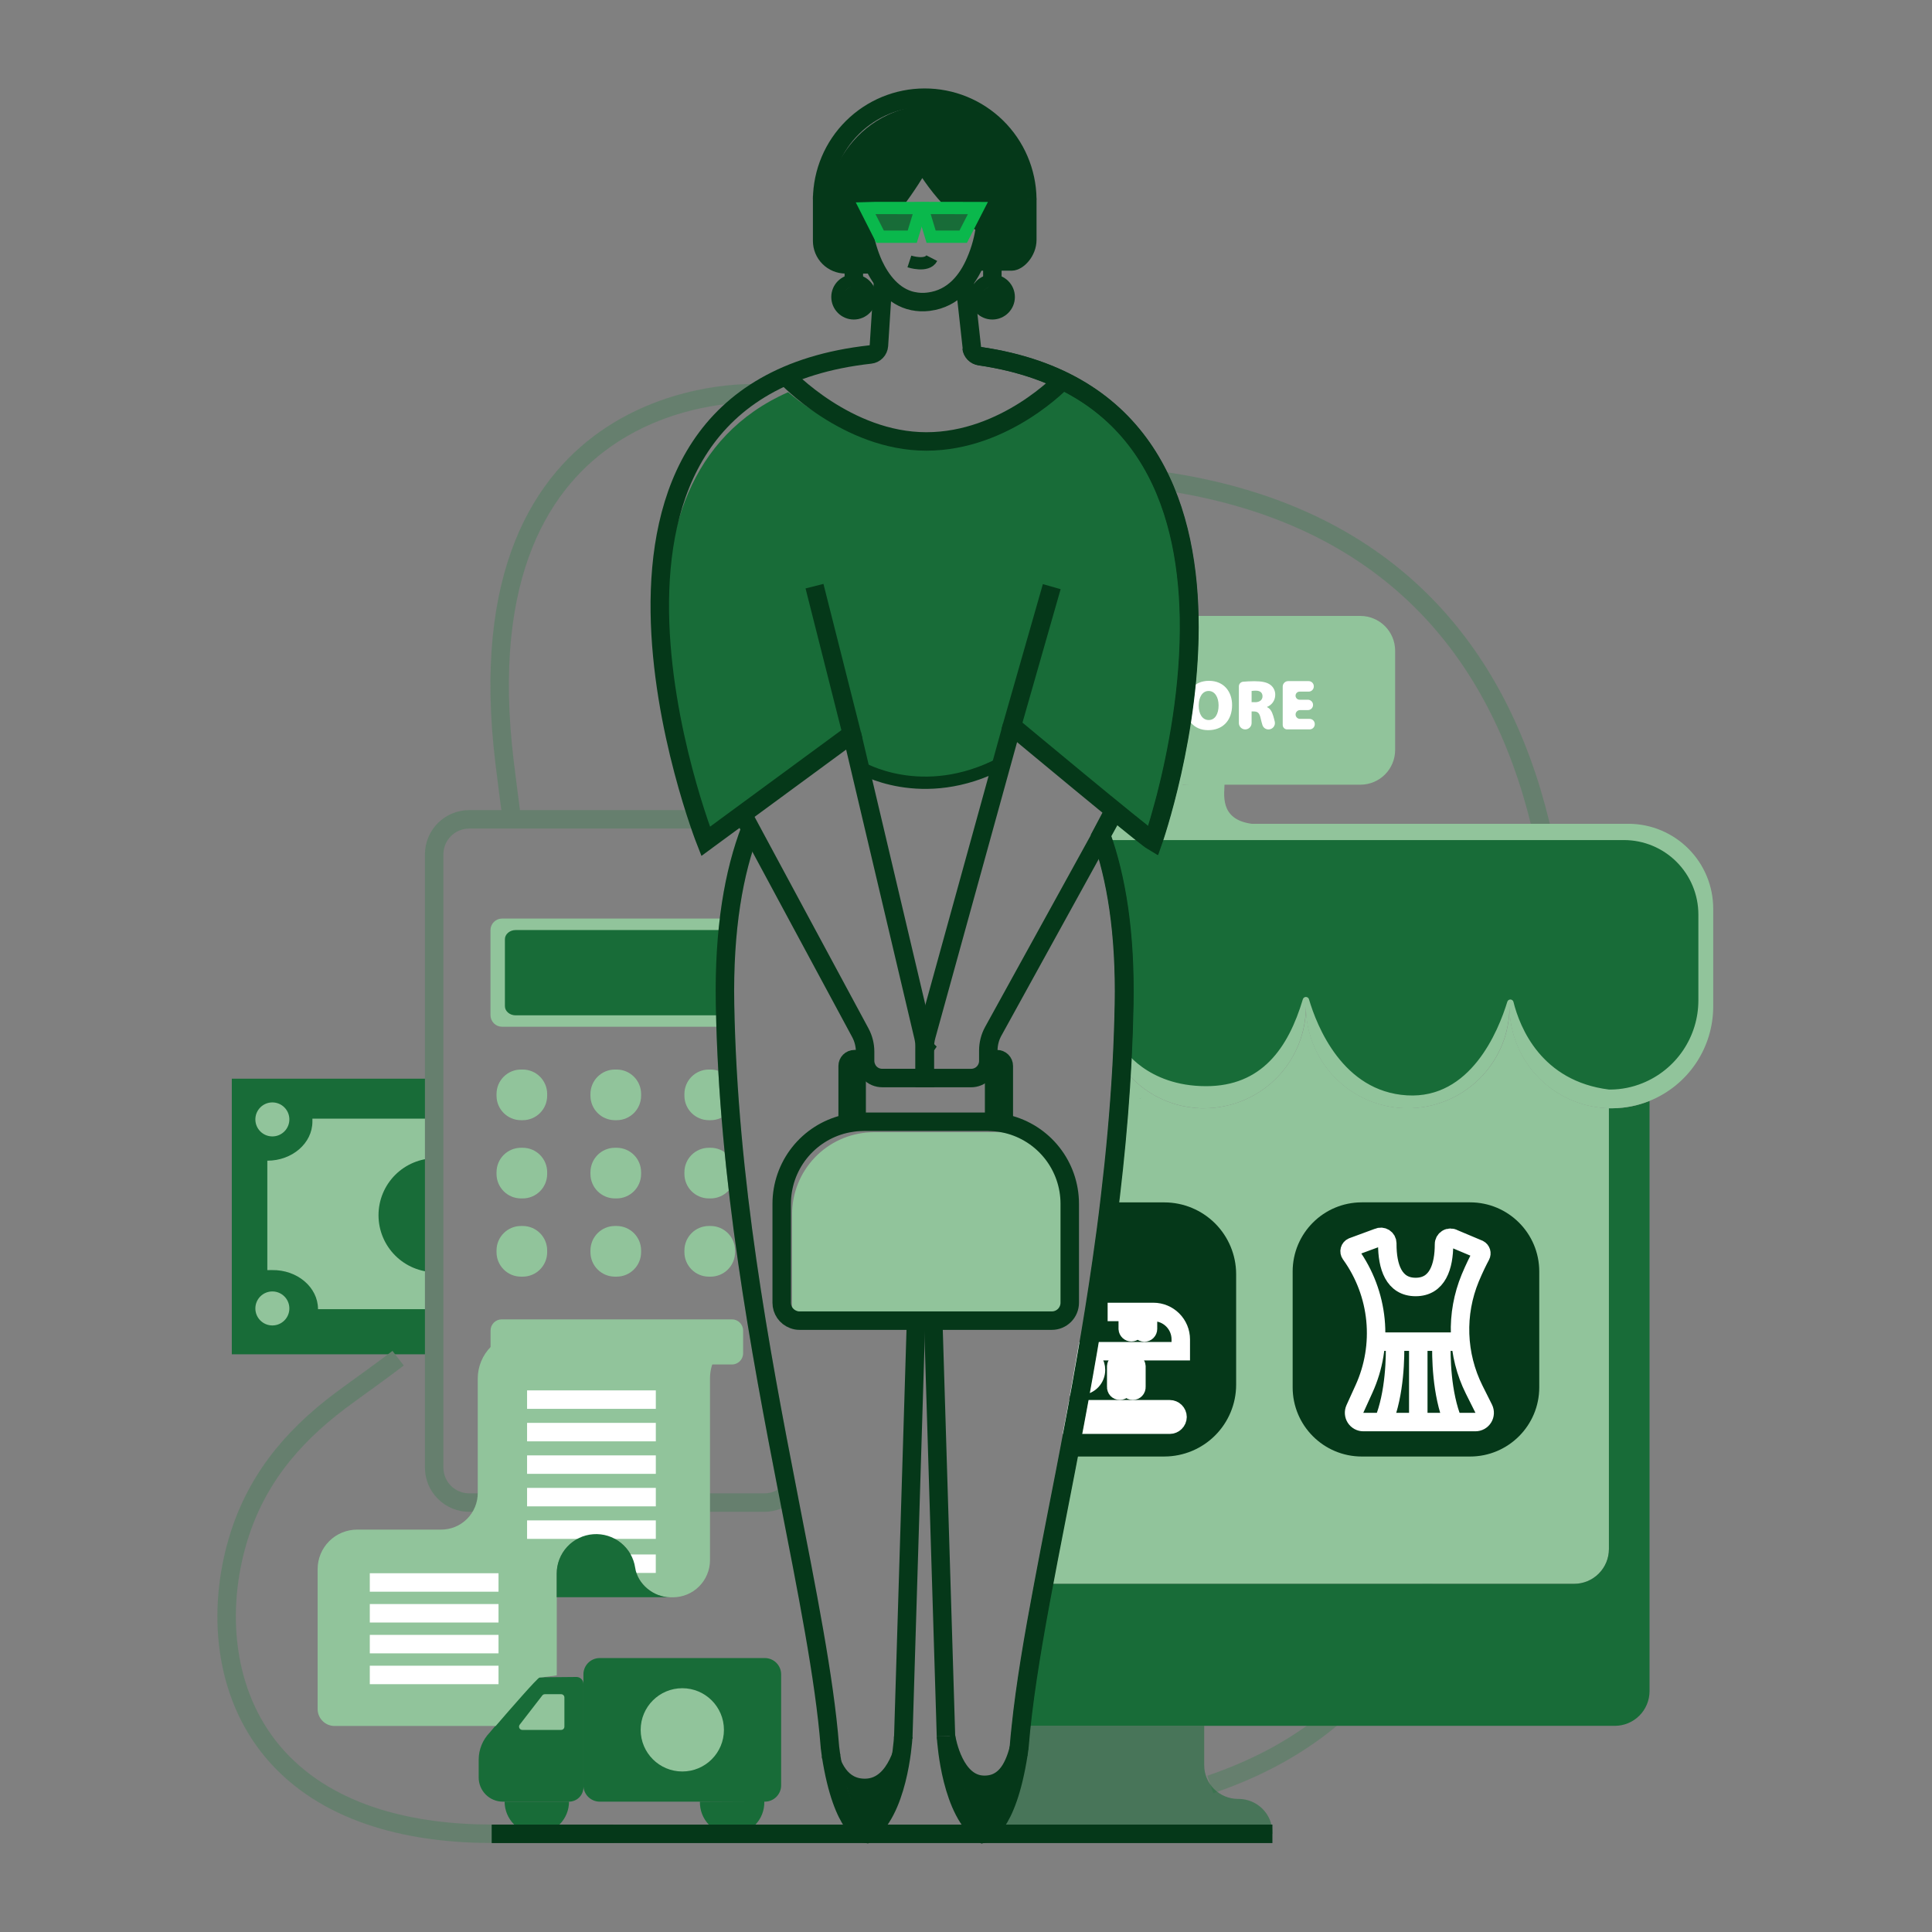 <svg width="120" height="120" viewBox="0 0 120 120" fill="none" xmlns="http://www.w3.org/2000/svg">
<rect x="0" y="0" width="120" height="120" fill="#808080" stroke="none"/>
<path d="M26.967 66.999H14.398V84.118H26.967V66.999Z" fill="#186C38"/>
<path d="M16.917 70.585C17.5 70.585 17.973 70.112 17.973 69.529C17.973 68.946 17.5 68.473 16.917 68.473C16.334 68.473 15.861 68.946 15.861 69.529C15.861 70.112 16.334 70.585 16.917 70.585Z" fill="#91C49B"/>
<path d="M16.917 82.326C17.5 82.326 17.973 81.853 17.973 81.27C17.973 80.687 17.5 80.214 16.917 80.214C16.334 80.214 15.861 80.687 15.861 81.27C15.861 81.853 16.334 82.326 16.917 82.326Z" fill="#91C49B"/>
<path d="M75.172 110.838C77.855 109.919 80.127 108.732 82.118 107.195C83.681 105.978 85.079 104.564 86.279 102.988C87.087 101.942 88.01 100.363 88.962 98.374" stroke="#667F6E" stroke-width="1.147" stroke-miterlimit="10"/>
<path d="M96.787 67.909C97.195 62.179 96.944 56.423 95.671 51.168C93.073 40.471 86.235 31.86 72.088 29.855" stroke="#667F6E" stroke-width="1.147" stroke-miterlimit="10"/>
<path d="M31.792 50.89C31.641 49.718 31.485 48.551 31.345 47.387C28.441 23.662 46.808 24.433 46.808 24.433" stroke="#667F6E" stroke-width="1.147" stroke-miterlimit="10"/>
<path d="M24.727 84.36C23.556 85.261 22.327 86.113 21.136 87C18.007 89.351 15.758 92.126 14.694 95.944C13.438 100.459 14.005 105.604 17.255 109.162C20.594 112.816 25.784 113.898 30.539 113.898H38.099" stroke="#667F6E" stroke-width="1.147" stroke-miterlimit="10"/>
<path d="M16.604 78.889V72.092C18.15 72.092 19.404 71.005 19.404 69.664V69.48H26.964V81.314H19.752C19.752 79.952 18.46 78.857 16.888 78.887L16.604 78.889Z" fill="#91C49B"/>
<path d="M23.51 75.48C23.51 76.419 23.883 77.319 24.547 77.983C25.21 78.647 26.111 79.02 27.05 79.02V71.94C26.585 71.94 26.124 72.031 25.695 72.209C25.265 72.387 24.875 72.648 24.546 72.976C24.218 73.305 23.957 73.695 23.779 74.125C23.601 74.555 23.51 75.015 23.51 75.48Z" fill="#186C38"/>
<path d="M37.251 111.904H47.504C48.064 111.904 48.518 111.45 48.518 110.89V103.999C48.518 103.439 48.064 102.985 47.504 102.985H37.251C36.691 102.985 36.237 103.439 36.237 103.999V110.89C36.237 111.45 36.691 111.904 37.251 111.904Z" fill="#186C38"/>
<path d="M31.231 111.904H35.342C35.58 111.904 35.808 111.809 35.976 111.641C36.144 111.474 36.239 111.246 36.239 111.008V104.598C36.239 104.54 36.228 104.482 36.206 104.429C36.184 104.375 36.151 104.326 36.11 104.285C36.069 104.245 36.02 104.212 35.966 104.191C35.912 104.169 35.854 104.159 35.796 104.16L33.509 104.18C33.447 104.182 33.387 104.196 33.332 104.223C33.276 104.249 33.227 104.287 33.187 104.334L30.416 107.614C29.979 108.064 29.734 108.666 29.732 109.294V110.396C29.731 110.594 29.769 110.79 29.844 110.973C29.919 111.155 30.029 111.322 30.169 111.462C30.308 111.602 30.473 111.713 30.656 111.789C30.838 111.865 31.034 111.904 31.231 111.904Z" fill="#186C38"/>
<path d="M42.379 110.03C43.807 110.03 44.965 108.873 44.965 107.444C44.965 106.016 43.807 104.858 42.379 104.858C40.951 104.858 39.793 106.016 39.793 107.444C39.793 108.873 40.951 110.03 42.379 110.03Z" fill="#91C49B"/>
<path d="M35.056 107.245V105.433C35.056 105.38 35.035 105.328 34.997 105.29C34.959 105.252 34.908 105.231 34.854 105.23H33.84C33.809 105.231 33.779 105.238 33.751 105.252C33.724 105.265 33.7 105.285 33.681 105.31L32.28 107.122C32.257 107.152 32.243 107.188 32.239 107.225C32.236 107.263 32.242 107.301 32.259 107.335C32.276 107.369 32.302 107.397 32.334 107.417C32.366 107.437 32.403 107.448 32.441 107.448H34.851C34.877 107.448 34.904 107.443 34.929 107.433C34.954 107.423 34.977 107.408 34.996 107.39C35.015 107.371 35.03 107.348 35.04 107.323C35.051 107.299 35.056 107.272 35.056 107.245Z" fill="#91C49B"/>
<path d="M47.473 111.884V111.902C47.479 112.169 47.432 112.434 47.335 112.683C47.237 112.931 47.091 113.157 46.905 113.348C46.718 113.539 46.496 113.691 46.25 113.795C46.004 113.898 45.74 113.952 45.473 113.952C45.206 113.952 44.942 113.898 44.696 113.795C44.45 113.691 44.228 113.539 44.041 113.348C43.855 113.157 43.709 112.931 43.611 112.683C43.514 112.434 43.467 112.169 43.473 111.902" fill="#186C38"/>
<path d="M35.343 111.902C35.343 112.433 35.132 112.942 34.757 113.317C34.382 113.692 33.873 113.903 33.342 113.903C32.812 113.903 32.303 113.692 31.928 113.317C31.553 112.942 31.342 112.433 31.342 111.902" fill="#186C38"/>
<path d="M99.933 68.837V96.22C99.932 96.79 99.705 97.336 99.302 97.739C98.9 98.143 98.354 98.371 97.784 98.374H64.811L65.831 92.988C68.591 81.376 69.504 68.562 69.722 64.844C69.703 65.297 69.685 65.749 69.659 66.197C69.763 66.346 69.878 66.49 69.996 66.631C70.045 66.686 70.097 66.742 70.148 66.798C70.2 66.855 70.268 66.924 70.326 66.983C70.367 67.027 70.411 67.068 70.457 67.112L70.508 67.16C70.56 67.21 70.615 67.258 70.671 67.306C70.693 67.327 70.716 67.347 70.741 67.368C70.794 67.409 70.845 67.45 70.897 67.494C70.948 67.538 71.03 67.595 71.097 67.647C71.168 67.698 71.238 67.746 71.308 67.792C71.379 67.837 71.453 67.884 71.527 67.928C71.601 67.973 71.686 68.025 71.767 68.069C71.819 68.095 71.87 68.124 71.923 68.15C71.932 68.156 71.942 68.161 71.952 68.165C72.112 68.245 72.275 68.319 72.441 68.388C72.526 68.422 72.608 68.451 72.693 68.481C72.864 68.539 73.034 68.6 73.213 68.64L73.479 68.703C73.568 68.722 73.66 68.736 73.753 68.751C73.845 68.765 73.932 68.781 74.02 68.791H74.028C74.091 68.8 74.154 68.807 74.214 68.811C74.274 68.814 74.334 68.821 74.391 68.825C74.398 68.825 74.406 68.825 74.413 68.825C74.473 68.832 74.533 68.832 74.592 68.837H74.791C75.215 68.837 75.637 68.794 76.052 68.707C76.937 68.528 77.772 68.162 78.503 67.633C79.234 67.104 79.843 66.424 80.289 65.64C80.566 65.158 80.777 64.64 80.916 64.102C80.935 64.036 80.951 63.97 80.964 63.903C81.066 63.445 81.119 62.977 81.12 62.508C81.12 62.903 81.156 63.298 81.227 63.687C81.257 63.825 81.287 63.965 81.324 64.102C81.676 65.456 82.469 66.656 83.576 67.512C84.684 68.368 86.044 68.832 87.444 68.832C88.844 68.832 90.204 68.368 91.311 67.512C92.419 66.656 93.211 65.456 93.564 64.102C93.628 63.847 93.677 63.588 93.711 63.328C93.746 63.056 93.764 62.782 93.764 62.508C93.763 62.787 93.782 63.066 93.819 63.342C93.852 63.598 93.901 63.852 93.967 64.102C94.315 65.43 95.084 66.609 96.16 67.462C97.235 68.315 98.559 68.796 99.931 68.832L99.933 68.837Z" fill="#91C49B"/>
<path d="M102.456 68.381V105.044C102.454 105.614 102.227 106.159 101.824 106.562C101.422 106.965 100.876 107.192 100.307 107.195H63.402C63.672 104.592 64.176 101.627 64.792 98.374H97.784C98.353 98.371 98.899 98.143 99.302 97.739C99.704 97.336 99.931 96.79 99.933 96.22V68.837C99.984 68.837 100.037 68.837 100.089 68.837C100.12 68.839 100.15 68.839 100.181 68.837C100.961 68.829 101.733 68.674 102.456 68.381Z" fill="#186C38"/>
<path d="M32.466 66.431H32.36C31.521 66.431 30.84 67.112 30.84 67.951V68.057C30.84 68.897 31.521 69.577 32.36 69.577H32.466C33.306 69.577 33.986 68.897 33.986 68.057V67.951C33.986 67.112 33.306 66.431 32.466 66.431Z" fill="#91C49B"/>
<path d="M38.3 66.431H38.194C37.355 66.431 36.674 67.112 36.674 67.951V68.057C36.674 68.897 37.355 69.577 38.194 69.577H38.3C39.139 69.577 39.82 68.897 39.82 68.057V67.951C39.82 67.112 39.139 66.431 38.3 66.431Z" fill="#91C49B"/>
<path d="M44.136 66.431H44.03C43.191 66.431 42.51 67.112 42.51 67.951V68.057C42.51 68.897 43.191 69.577 44.03 69.577H44.136C44.975 69.577 45.656 68.897 45.656 68.057V67.951C45.656 67.112 44.975 66.431 44.136 66.431Z" fill="#91C49B"/>
<path d="M32.466 71.29H32.36C31.521 71.29 30.84 71.97 30.84 72.81V72.915C30.84 73.755 31.521 74.436 32.36 74.436H32.466C33.306 74.436 33.986 73.755 33.986 72.915V72.81C33.986 71.97 33.306 71.29 32.466 71.29Z" fill="#91C49B"/>
<path d="M38.3 71.29H38.194C37.355 71.29 36.674 71.97 36.674 72.81V72.915C36.674 73.755 37.355 74.436 38.194 74.436H38.3C39.139 74.436 39.82 73.755 39.82 72.915V72.81C39.82 71.97 39.139 71.29 38.3 71.29Z" fill="#91C49B"/>
<path d="M44.136 71.29H44.03C43.191 71.29 42.51 71.97 42.51 72.81V72.915C42.51 73.755 43.191 74.436 44.03 74.436H44.136C44.975 74.436 45.656 73.755 45.656 72.915V72.81C45.656 71.97 44.975 71.29 44.136 71.29Z" fill="#91C49B"/>
<path d="M32.466 76.148H32.36C31.521 76.148 30.84 76.829 30.84 77.669V77.774C30.84 78.614 31.521 79.295 32.36 79.295H32.466C33.306 79.295 33.986 78.614 33.986 77.774V77.669C33.986 76.829 33.306 76.148 32.466 76.148Z" fill="#91C49B"/>
<path d="M38.3 76.148H38.194C37.355 76.148 36.674 76.829 36.674 77.669V77.774C36.674 78.614 37.355 79.295 38.194 79.295H38.3C39.139 79.295 39.82 78.614 39.82 77.774V77.669C39.82 76.829 39.139 76.148 38.3 76.148Z" fill="#91C49B"/>
<path d="M44.136 76.148H44.03C43.191 76.148 42.51 76.829 42.51 77.669V77.774C42.51 78.614 43.191 79.295 44.03 79.295H44.136C44.975 79.295 45.656 78.614 45.656 77.774V77.669C45.656 76.829 44.975 76.148 44.136 76.148Z" fill="#91C49B"/>
<path d="M48.942 92.76C48.544 93.125 48.023 93.328 47.482 93.328H29.142C28.568 93.328 28.017 93.101 27.609 92.696C27.201 92.292 26.971 91.742 26.967 91.168V53.062C26.968 52.485 27.197 51.933 27.605 51.526C28.013 51.118 28.566 50.89 29.142 50.89H46.288L46.611 51.49C45.58 54.158 44.946 57.699 45.032 62.387C45.232 73.32 47.204 83.825 48.942 92.76Z" stroke="#667F6E" stroke-width="1.147" stroke-miterlimit="10"/>
<path d="M45.284 57.053H31.185C30.994 57.053 30.811 57.129 30.676 57.264C30.541 57.399 30.465 57.582 30.465 57.773V63.053C30.465 63.244 30.541 63.427 30.676 63.562C30.811 63.697 30.994 63.773 31.185 63.773H45.069L45.284 57.053Z" fill="#91C49B"/>
<path d="M45.158 57.767H32.027C31.667 57.767 31.361 58.021 31.361 58.333V62.497C31.361 62.809 31.661 63.064 32.027 63.064H44.957L45.158 57.767Z" fill="#186C38"/>
<path d="M31.163 84.75H45.463C45.846 84.75 46.156 84.439 46.156 84.056V82.642C46.156 82.258 45.846 81.948 45.463 81.948H31.163C30.78 81.948 30.47 82.258 30.47 82.642V84.056C30.47 84.439 30.78 84.75 31.163 84.75Z" fill="#91C49B"/>
<path d="M45.159 83.239C45.159 83.298 45.145 83.357 45.121 83.411C45.096 83.465 45.06 83.512 45.015 83.551C44.727 83.814 44.496 84.133 44.339 84.49C44.181 84.847 44.099 85.232 44.099 85.622V96.902C44.099 97.206 44.04 97.506 43.923 97.786C43.807 98.066 43.637 98.321 43.423 98.535C43.208 98.75 42.953 98.92 42.673 99.036C42.393 99.152 42.093 99.211 41.789 99.211H41.619C40.6 99.211 39.599 98.396 39.459 97.388C39.368 96.776 39.049 96.22 38.566 95.833C38.083 95.446 37.471 95.257 36.853 95.302C36.236 95.348 35.658 95.625 35.237 96.079C34.816 96.533 34.582 97.129 34.582 97.748V104.06C34.282 104.105 33.629 104.195 33.514 104.195C33.399 104.195 31.58 106.285 30.79 107.204H20.782C20.503 107.204 20.235 107.093 20.037 106.896C19.84 106.698 19.729 106.43 19.729 106.151V97.458C19.729 97.136 19.792 96.817 19.916 96.519C20.039 96.222 20.22 95.952 20.448 95.724C20.676 95.497 20.946 95.316 21.244 95.193C21.541 95.07 21.86 95.007 22.183 95.007H27.394C27.694 95.008 27.991 94.95 28.268 94.836C28.545 94.722 28.797 94.554 29.008 94.342C29.22 94.13 29.388 93.878 29.503 93.601C29.617 93.324 29.675 93.027 29.674 92.728V85.622C29.675 84.879 29.97 84.167 30.495 83.642C31.021 83.116 31.733 82.821 32.476 82.82H44.744C44.854 82.821 44.96 82.865 45.038 82.944C45.116 83.022 45.159 83.129 45.159 83.239Z" fill="#91C49B"/>
<path d="M70.773 68.258C70.832 68.219 70.898 68.191 70.967 68.177C70.897 68.19 70.831 68.218 70.773 68.258Z" fill="#186C38"/>
<path d="M73.839 38.257H84.505C85.075 38.26 85.62 38.488 86.022 38.89C86.425 39.293 86.652 39.838 86.655 40.408V46.59C86.652 47.159 86.425 47.704 86.022 48.107C85.62 48.509 85.075 48.736 84.505 48.739H73.482C73.258 48.738 73.038 48.8 72.847 48.918C72.656 49.036 72.502 49.205 72.402 49.406C73.079 46.778 73.919 42.587 73.839 38.257Z" fill="#91C49B"/>
<path d="M106.411 56.442V62.513C106.411 63.774 106.034 65.007 105.329 66.053C104.623 67.098 103.621 67.909 102.451 68.381C101.726 68.674 100.953 68.829 100.171 68.837C100.14 68.839 100.109 68.839 100.079 68.837C100.027 68.837 99.974 68.837 99.923 68.837C98.55 68.801 97.227 68.32 96.151 67.467C95.076 66.614 94.306 65.434 93.959 64.106C93.893 63.857 93.844 63.603 93.811 63.347C93.773 63.07 93.755 62.792 93.756 62.513C93.755 62.787 93.738 63.061 93.703 63.333C93.669 63.593 93.619 63.852 93.555 64.106C93.203 65.461 92.41 66.66 91.303 67.517C90.195 68.373 88.835 68.837 87.435 68.837C86.035 68.837 84.675 68.373 83.568 67.517C82.46 66.66 81.668 65.461 81.315 64.106C81.278 63.97 81.248 63.829 81.218 63.691C81.147 63.303 81.112 62.908 81.111 62.513C81.11 62.982 81.058 63.45 80.955 63.907C80.943 63.974 80.927 64.041 80.907 64.106C80.77 64.643 80.562 65.159 80.288 65.64C79.842 66.424 79.234 67.103 78.504 67.632C77.774 68.16 76.939 68.527 76.056 68.706C75.641 68.793 75.218 68.836 74.795 68.836H74.595C74.535 68.836 74.475 68.836 74.417 68.824C74.409 68.824 74.402 68.824 74.395 68.824C74.335 68.824 74.275 68.817 74.217 68.809C74.16 68.802 74.097 68.799 74.031 68.79H74.024C73.935 68.779 73.843 68.765 73.757 68.749C73.67 68.734 73.572 68.721 73.483 68.701L73.217 68.639C73.038 68.594 72.867 68.538 72.697 68.479C72.612 68.449 72.53 68.421 72.445 68.387C72.278 68.32 72.115 68.245 71.955 68.164C71.945 68.16 71.936 68.155 71.927 68.149C71.874 68.123 71.822 68.094 71.771 68.068C71.689 68.023 71.607 67.979 71.531 67.927C71.454 67.876 71.387 67.838 71.312 67.79C71.238 67.743 71.172 67.697 71.101 67.645C71.034 67.594 70.968 67.546 70.901 67.493C70.833 67.44 70.797 67.408 70.745 67.367C70.719 67.345 70.697 67.326 70.675 67.305C70.619 67.257 70.563 67.209 70.512 67.159L70.46 67.111C70.415 67.067 70.37 67.026 70.329 66.982C70.267 66.923 70.209 66.862 70.152 66.797C70.094 66.732 70.049 66.685 69.999 66.63C69.879 66.489 69.767 66.344 69.662 66.196C69.689 65.748 69.707 65.296 69.726 64.843C69.733 64.703 69.74 64.581 69.744 64.465C69.77 63.745 69.792 63.016 69.807 62.29C69.889 57.827 69.318 54.409 68.377 51.79L69.188 50.251C70.423 51.259 71.397 52.042 71.598 52.159C71.598 52.159 72.223 50.035 72.605 48.612C72.605 48.634 73.488 48.715 73.488 48.738L76.061 48.612C76.061 49.279 75.693 50.892 77.747 51.167H101.147C102.544 51.169 103.883 51.726 104.87 52.715C105.858 53.704 106.412 55.045 106.411 56.442Z" fill="#91C49B"/>
<path d="M68.519 52.178C68.519 52.178 70.151 57.178 69.751 65.086C69.751 65.086 71.201 67.464 74.911 67.464C78.355 67.464 80.011 65.119 80.923 62.064C80.935 62.023 80.96 61.988 80.994 61.962C81.028 61.937 81.07 61.923 81.112 61.923C81.155 61.923 81.196 61.937 81.231 61.962C81.265 61.988 81.29 62.023 81.302 62.064C81.795 63.737 83.4 67.796 87.389 68.034C91.333 68.274 93.058 64.057 93.622 62.22C93.635 62.179 93.661 62.142 93.696 62.117C93.731 62.092 93.774 62.079 93.817 62.08C93.861 62.081 93.902 62.097 93.936 62.124C93.97 62.151 93.994 62.189 94.004 62.231C94.402 63.825 95.732 67.151 99.946 67.675C99.973 67.679 100.001 67.679 100.028 67.675C100.712 67.669 101.389 67.534 102.022 67.276C103.047 66.862 103.925 66.151 104.542 65.234C105.16 64.318 105.49 63.238 105.489 62.133V56.802C105.489 55.576 105.002 54.4 104.135 53.533C103.268 52.666 102.092 52.178 100.866 52.178H68.519Z" fill="#186C38"/>
<path d="M76.779 79.128V86.017C76.776 87.196 76.306 88.325 75.472 89.159C74.639 89.992 73.509 90.462 72.331 90.466H66.338C66.689 88.665 67.058 86.81 67.418 84.89C67.477 84.572 67.538 84.253 67.599 83.93C67.688 83.45 67.777 82.965 67.865 82.475C67.977 81.848 68.092 81.217 68.199 80.584C68.533 78.663 68.852 76.692 69.141 74.683H72.335C73.513 74.688 74.64 75.158 75.473 75.99C76.305 76.823 76.775 77.951 76.779 79.128Z" fill="#053819"/>
<path d="M84.585 90.467H91.309C93.682 90.467 95.606 88.543 95.606 86.171V78.976C95.606 76.603 93.682 74.68 91.309 74.68H84.585C82.212 74.68 80.289 76.603 80.289 78.976V86.171C80.289 88.543 82.212 90.467 84.585 90.467Z" fill="#053819"/>
<path d="M67.596 83.927H73.34V83.19C73.34 82.739 73.161 82.307 72.842 81.988C72.524 81.669 72.092 81.489 71.641 81.488H71.304V82.541C71.304 82.6 71.28 82.657 71.238 82.699C71.196 82.741 71.139 82.765 71.079 82.765C71.02 82.765 70.963 82.741 70.921 82.699C70.879 82.657 70.855 82.6 70.855 82.541V81.488H70.495V82.541C70.491 82.597 70.465 82.65 70.424 82.689C70.382 82.727 70.328 82.749 70.271 82.749C70.214 82.749 70.16 82.727 70.118 82.689C70.077 82.65 70.051 82.597 70.047 82.541V81.488H68.797" stroke="white" stroke-width="1.147" stroke-miterlimit="10"/>
<path d="M73.139 88.009C73.138 88.073 73.125 88.136 73.1 88.194C73.075 88.253 73.039 88.306 72.993 88.35C72.904 88.439 72.783 88.49 72.656 88.49H66.693C66.752 88.172 66.813 87.853 66.875 87.531H72.656C72.783 87.531 72.905 87.582 72.995 87.672C73.085 87.761 73.137 87.882 73.139 88.009Z" stroke="white" stroke-width="1.147" stroke-miterlimit="10"/>
<path d="M68.074 85.088C68.074 85.341 67.977 85.583 67.804 85.766C67.63 85.949 67.393 86.058 67.141 86.071C67.252 85.445 67.367 84.814 67.474 84.18C67.652 84.256 67.804 84.382 67.911 84.544C68.018 84.705 68.075 84.895 68.074 85.088Z" stroke="white" stroke-width="1.147" stroke-miterlimit="10"/>
<path d="M69.778 84.863V86.14C69.781 86.17 69.776 86.201 69.766 86.23C69.756 86.26 69.74 86.286 69.719 86.309C69.698 86.331 69.672 86.349 69.644 86.362C69.616 86.374 69.585 86.38 69.555 86.38C69.524 86.38 69.493 86.374 69.465 86.362C69.436 86.349 69.411 86.331 69.39 86.309C69.369 86.286 69.353 86.26 69.343 86.23C69.332 86.201 69.328 86.17 69.331 86.14V84.863C69.335 84.806 69.36 84.753 69.402 84.715C69.443 84.676 69.498 84.655 69.555 84.655C69.611 84.655 69.666 84.676 69.707 84.715C69.749 84.753 69.774 84.806 69.778 84.863Z" stroke="white" stroke-width="1.147" stroke-miterlimit="10"/>
<path d="M70.585 84.863V86.14C70.587 86.17 70.583 86.201 70.573 86.23C70.563 86.26 70.546 86.286 70.525 86.309C70.504 86.331 70.479 86.349 70.451 86.362C70.422 86.374 70.392 86.38 70.361 86.38C70.33 86.38 70.3 86.374 70.272 86.362C70.243 86.349 70.218 86.331 70.197 86.309C70.176 86.286 70.16 86.26 70.149 86.23C70.139 86.201 70.135 86.17 70.137 86.14V84.863C70.141 84.806 70.167 84.753 70.208 84.715C70.25 84.676 70.304 84.655 70.361 84.655C70.418 84.655 70.472 84.676 70.514 84.715C70.555 84.753 70.581 84.806 70.585 84.863Z" stroke="white" stroke-width="1.147" stroke-miterlimit="10"/>
<path d="M91.319 79.379C91.579 78.756 91.828 78.263 91.977 77.984C92.013 77.916 92.02 77.837 91.998 77.763C91.975 77.689 91.925 77.627 91.857 77.591L90.29 76.931C90.229 76.895 90.16 76.877 90.089 76.877C90.019 76.877 89.95 76.895 89.889 76.931C89.828 76.966 89.778 77.017 89.743 77.078C89.708 77.139 89.689 77.208 89.69 77.279C89.69 78.648 89.296 79.937 87.928 79.937C86.559 79.937 86.167 78.648 86.167 77.279V77.22C86.166 77.153 86.149 77.087 86.116 77.028C86.083 76.97 86.037 76.92 85.98 76.884C85.923 76.849 85.858 76.828 85.791 76.823C85.724 76.819 85.657 76.832 85.597 76.86L83.999 77.449C83.959 77.467 83.924 77.493 83.895 77.526C83.867 77.559 83.846 77.598 83.835 77.64C83.823 77.682 83.821 77.726 83.829 77.769C83.837 77.812 83.854 77.853 83.879 77.888L83.901 77.918C84.76 79.116 85.289 80.519 85.433 81.986C85.576 83.453 85.33 84.931 84.719 86.273L84.155 87.514C84.116 87.601 84.099 87.698 84.106 87.794C84.113 87.89 84.144 87.982 84.196 88.063C84.248 88.144 84.32 88.211 84.404 88.257C84.489 88.303 84.584 88.327 84.68 88.327H91.64C91.738 88.327 91.834 88.302 91.92 88.255C92.005 88.207 92.078 88.139 92.129 88.056C92.181 87.973 92.21 87.878 92.215 87.78C92.22 87.682 92.199 87.585 92.156 87.497L91.559 86.304C91.027 85.234 90.731 84.062 90.689 82.867C90.648 81.673 90.863 80.483 91.319 79.379Z" stroke="white" stroke-width="1.147" stroke-miterlimit="10"/>
<path d="M85.461 83.332H90.723" stroke="white" stroke-width="1.147" stroke-miterlimit="10"/>
<path d="M86.645 83.333C86.67 84.228 86.654 86.536 85.918 88.327" stroke="white" stroke-width="1.147" stroke-miterlimit="10"/>
<path d="M90.259 88.327C89.521 86.536 89.507 84.228 89.532 83.333" stroke="white" stroke-width="1.147" stroke-miterlimit="10"/>
<path d="M88.092 88.327V83.333" stroke="white" stroke-width="1.147" stroke-miterlimit="10"/>
<g opacity="0.54">
<path d="M58.023 113.903H79.032V113.836C79.031 113.278 78.81 112.744 78.416 112.35C78.021 111.956 77.487 111.734 76.929 111.734H76.893C76.618 111.735 76.344 111.68 76.09 111.575C75.835 111.469 75.603 111.314 75.408 111.119C75.213 110.924 75.059 110.692 74.953 110.437C74.848 110.182 74.794 109.909 74.795 109.633V107.194H63.402C63.402 107.194 62.341 112.621 61.925 113.455C61.877 113.565 61.809 113.665 61.722 113.748C61.636 113.831 61.534 113.896 61.422 113.94C61.31 113.983 61.191 114.003 61.071 113.999C60.952 113.996 60.834 113.968 60.725 113.918L58.023 113.903Z" fill="#186C38"/>
</g>
<path d="M75.088 42.287C74.177 42.287 73.613 42.972 73.613 43.836C73.613 44.662 74.121 45.352 75.04 45.352C75.952 45.352 76.527 44.743 76.527 43.792C76.531 42.994 76.044 42.287 75.088 42.287ZM75.081 44.722H75.07C74.689 44.722 74.451 44.351 74.454 43.821C74.458 43.29 74.689 42.917 75.07 42.917C75.452 42.917 75.689 43.302 75.689 43.813C75.689 44.351 75.463 44.722 75.081 44.722Z" fill="white"/>
<path d="M79.08 44.454C79.002 44.198 78.896 44.01 78.699 43.921V43.906C78.845 43.849 78.971 43.751 79.062 43.622C79.152 43.494 79.202 43.342 79.206 43.186C79.214 43.063 79.191 42.941 79.141 42.83C79.091 42.718 79.014 42.62 78.917 42.545C78.692 42.371 78.365 42.311 77.909 42.311C77.646 42.311 77.405 42.326 77.205 42.344C77.135 42.352 77.07 42.386 77.023 42.438C76.975 42.491 76.949 42.559 76.949 42.63V44.91C76.949 45.015 76.991 45.115 77.065 45.189C77.139 45.263 77.239 45.305 77.344 45.305C77.449 45.305 77.549 45.263 77.623 45.189C77.697 45.115 77.739 45.015 77.739 44.91V44.19H77.868C78.108 44.19 78.228 44.268 78.302 44.62C78.339 44.783 78.376 44.916 78.41 45.028C78.434 45.109 78.484 45.18 78.552 45.23C78.62 45.28 78.703 45.307 78.788 45.306H78.795C78.855 45.306 78.914 45.292 78.968 45.265C79.022 45.238 79.069 45.2 79.106 45.152C79.142 45.105 79.168 45.05 79.18 44.991C79.192 44.932 79.191 44.871 79.176 44.813C79.146 44.688 79.114 44.562 79.08 44.454ZM77.946 43.614H77.739V42.918C77.828 42.903 77.918 42.897 78.009 42.899C78.273 42.899 78.417 43.028 78.417 43.248C78.417 43.468 78.25 43.616 77.95 43.616L77.946 43.614Z" fill="white"/>
<path d="M81.344 44.651H80.743C80.671 44.651 80.602 44.622 80.551 44.571C80.5 44.52 80.471 44.451 80.471 44.378C80.471 44.306 80.5 44.237 80.551 44.186C80.602 44.135 80.671 44.106 80.743 44.106H81.214C81.258 44.109 81.302 44.102 81.343 44.087C81.385 44.072 81.423 44.049 81.455 44.019C81.487 43.989 81.512 43.952 81.53 43.912C81.547 43.871 81.556 43.828 81.556 43.784C81.556 43.74 81.547 43.696 81.53 43.656C81.512 43.615 81.487 43.579 81.455 43.549C81.423 43.519 81.385 43.495 81.343 43.48C81.302 43.465 81.258 43.459 81.214 43.462H80.721C80.654 43.462 80.59 43.435 80.543 43.388C80.495 43.34 80.469 43.276 80.469 43.21C80.469 43.143 80.495 43.079 80.543 43.031C80.59 42.984 80.654 42.958 80.721 42.958H81.281C81.323 42.958 81.365 42.95 81.404 42.934C81.443 42.918 81.478 42.895 81.508 42.865C81.538 42.835 81.562 42.8 81.578 42.761C81.594 42.722 81.603 42.681 81.603 42.638V42.628C81.603 42.585 81.595 42.543 81.579 42.504C81.562 42.465 81.539 42.429 81.509 42.399C81.479 42.369 81.444 42.346 81.404 42.329C81.365 42.313 81.323 42.305 81.281 42.305H80.009C79.919 42.305 79.833 42.342 79.77 42.406C79.707 42.469 79.672 42.556 79.672 42.646V45.032C79.672 45.105 79.702 45.174 79.753 45.225C79.805 45.276 79.874 45.304 79.947 45.304H81.344C81.386 45.303 81.427 45.295 81.466 45.279C81.505 45.262 81.54 45.239 81.57 45.209C81.6 45.178 81.623 45.143 81.639 45.104C81.655 45.065 81.663 45.023 81.663 44.981V44.974C81.663 44.931 81.655 44.89 81.639 44.85C81.623 44.812 81.6 44.776 81.57 44.746C81.54 44.716 81.505 44.692 81.466 44.676C81.427 44.659 81.386 44.651 81.344 44.651Z" fill="white"/>
<path d="M66.382 74.771V80.916C66.382 81.211 66.264 81.493 66.056 81.702C65.847 81.91 65.564 82.027 65.27 82.027H49.602C49.493 82.027 49.385 82.01 49.281 81.979C49.277 81.971 49.274 81.963 49.274 81.954C49.224 81.83 49.199 81.698 49.199 81.564V75.419C49.197 74.11 49.699 72.851 50.602 71.903C51.504 70.956 52.737 70.392 54.044 70.329C54.129 70.329 54.21 70.322 54.296 70.322H61.994C62.063 70.321 62.132 70.323 62.201 70.329C62.534 70.341 62.864 70.385 63.188 70.463C63.865 70.625 64.502 70.926 65.058 71.346C65.912 72.282 66.385 73.504 66.382 74.771Z" fill="#91C49B"/>
<path d="M71.631 52.253C71.559 52.208 71.49 52.158 71.423 52.105C71.038 51.82 70.223 51.163 69.244 50.363C66.635 48.235 62.858 45.083 62.858 45.083L62.732 45.542L62.224 47.384C62.224 47.384 62.224 47.384 62.217 47.384C57.359 49.937 53.555 47.728 53.399 47.64L53.014 46.02L52.91 45.582L46.116 50.572L44.003 52.132C42.903 49.099 36.479 29.866 48.952 24.36C50.579 25.754 53.921 27.859 57.81 27.458C58.006 27.44 58.203 27.414 58.391 27.389C59.063 27.323 59.727 27.193 60.375 27L60.396 26.993C63.555 26.065 65.72 23.92 66.005 23.633C79.43 30.12 71.631 52.253 71.631 52.253Z" fill="#186C38"/>
<path d="M62.655 16.241C62.655 16.241 62.203 16.267 61.72 16.26C61.175 16.26 60.597 16.207 60.616 16.033C60.641 15.793 61.087 14.906 61.109 14.299C61.117 14.059 61.06 13.872 60.897 13.776C60.467 13.536 58.774 12.019 57.836 10.978C57.773 10.907 57.716 10.841 57.658 10.774C57.392 10.466 57.22 10.214 57.202 10.081C57.128 9.496 56.191 12.323 54.852 13.295C54.852 13.295 54.185 14.495 53.54 14.573C53.789 14.853 53.955 15.197 54.02 15.566C54.035 15.656 54.045 15.746 54.05 15.836C54.051 15.866 54.051 15.896 54.05 15.926C54.05 16.76 52.97 16.556 52.548 16.459C52.226 16.386 51.536 16.17 51.228 15.781V12.464C51.228 12.464 52.069 6.734 58.023 6.464C59.185 6.487 60.325 6.789 61.347 7.343C61.352 7.346 61.358 7.349 61.362 7.354C62.589 8.314 63.66 9.937 63.808 12.718C63.807 12.72 64.289 16.241 62.655 16.241Z" fill="#053819"/>
<path d="M48.826 23.383C48.826 23.383 52.604 27.419 57.535 27.419C62.465 27.419 66.037 23.597 66.037 23.597" stroke="#053819" stroke-width="1.147" stroke-miterlimit="10"/>
<path d="M52.913 45.582L53.4 47.64L57.352 64.379C57.404 64.604 57.433 64.833 57.437 65.064C57.436 65.065 57.436 65.066 57.435 65.067C57.435 65.067 57.434 65.068 57.434 65.069C57.434 65.07 57.435 65.072 57.435 65.072C57.436 65.073 57.436 65.074 57.437 65.075C57.435 65.078 57.434 65.081 57.434 65.084C57.434 65.088 57.435 65.091 57.437 65.094C57.437 65.094 57.437 65.094 57.437 65.101V66.958H54.797C54.654 66.959 54.513 66.93 54.382 66.875C54.25 66.82 54.132 66.739 54.033 66.636C53.934 66.532 53.857 66.41 53.807 66.276C53.784 66.22 53.767 66.162 53.755 66.102C53.74 66.033 53.732 65.962 53.733 65.891V65.32C53.733 64.912 53.632 64.511 53.44 64.152L49.667 57.148L46.62 51.487L46.297 50.887L46.127 50.572" stroke="#053819" stroke-width="1.147" stroke-miterlimit="10"/>
<path d="M62.857 45.086L57.544 64.32C57.469 64.594 57.431 64.876 57.432 65.16V66.96H60.319C60.602 66.96 60.873 66.848 61.073 66.648C61.273 66.448 61.386 66.176 61.386 65.893V65.246C61.386 64.831 61.491 64.422 61.692 64.057L69.24 50.362" stroke="#053819" stroke-width="1.147" stroke-miterlimit="10"/>
<path d="M66.444 74.771V80.916C66.443 81.211 66.326 81.493 66.118 81.701C65.909 81.91 65.627 82.027 65.332 82.027H49.658C49.526 82.028 49.395 82.003 49.273 81.954C49.061 81.875 48.879 81.734 48.75 81.548C48.621 81.362 48.552 81.142 48.553 80.916V74.771C48.553 73.626 48.938 72.514 49.647 71.615C50.356 70.716 51.347 70.082 52.46 69.815C52.538 69.797 52.611 69.781 52.689 69.767C52.767 69.752 52.875 69.733 52.971 69.722C53.109 69.701 53.247 69.687 53.386 69.682H53.4C53.485 69.682 53.566 69.674 53.651 69.674H61.349C61.419 69.673 61.488 69.676 61.557 69.682C61.89 69.692 62.22 69.736 62.544 69.815C63.656 70.083 64.645 70.718 65.352 71.617C66.06 72.516 66.444 73.627 66.444 74.771Z" stroke="#053819" stroke-width="1.147" stroke-miterlimit="10"/>
<path d="M61.387 65.596H61.928C62.008 65.595 62.087 65.611 62.162 65.641C62.236 65.672 62.303 65.716 62.36 65.773C62.417 65.829 62.462 65.897 62.493 65.971C62.524 66.045 62.54 66.124 62.54 66.204V69.814" stroke="#053819" stroke-width="0.763" stroke-miterlimit="10"/>
<path d="M52.457 69.814V66.204C52.457 66.043 52.522 65.888 52.636 65.774C52.75 65.66 52.904 65.596 53.065 65.596H53.725" stroke="#053819" stroke-width="0.763" stroke-miterlimit="10"/>
<path d="M61.088 66.63H61.288C61.323 66.63 61.358 66.637 61.391 66.65C61.423 66.664 61.452 66.683 61.477 66.708C61.502 66.733 61.521 66.763 61.535 66.795C61.548 66.828 61.555 66.862 61.555 66.897V69.68" stroke="#053819" stroke-width="0.763" stroke-miterlimit="10"/>
<path d="M53.4 69.68V66.894C53.4 66.824 53.428 66.757 53.477 66.708C53.526 66.658 53.593 66.63 53.663 66.63H54.03" stroke="#053819" stroke-width="0.763" stroke-miterlimit="10"/>
<path d="M63.568 107.865C63.527 108.454 63.453 109.04 63.346 109.621C63.087 111.041 62.537 112.92 61.403 113.788C61.018 113.555 60.203 112.75 59.643 110.029C59.811 110.3 60.049 110.52 60.331 110.666C60.614 110.813 60.93 110.881 61.248 110.863C61.32 110.861 61.392 110.855 61.463 110.845C63.071 110.601 63.516 108.177 63.568 107.865Z" fill="#053819"/>
<path d="M56.289 107.865C56.248 108.454 56.174 109.04 56.067 109.621C55.808 111.041 55.26 112.92 54.126 113.788C53.739 113.555 52.926 112.75 52.365 110.029C52.533 110.299 52.771 110.519 53.053 110.666C53.335 110.813 53.652 110.881 53.97 110.863C54.041 110.861 54.113 110.855 54.184 110.845C55.8 110.601 56.238 108.177 56.289 107.865Z" fill="#053819"/>
<path d="M51.065 12.367C51.083 10.692 51.761 9.092 52.951 7.913C54.141 6.734 55.747 6.071 57.422 6.067C59.097 6.063 60.706 6.719 61.901 7.893C63.096 9.067 63.781 10.664 63.807 12.338V12.367" stroke="#053819" stroke-width="1.147" stroke-miterlimit="10"/>
<path d="M56.699 18.698C56.699 18.698 56.699 18.698 56.706 18.698C56.949 18.725 57.193 18.739 57.437 18.739C57.522 18.739 57.604 18.739 57.689 18.732C57.696 18.732 57.704 18.732 57.711 18.732" stroke="#053819" stroke-width="0.763" stroke-miterlimit="10"/>
<path d="M53.648 14.382C53.762 15.085 53.966 15.771 54.256 16.422C54.712 17.398 55.48 18.443 56.699 18.702C56.699 18.702 56.699 18.702 56.706 18.702C57.018 18.768 57.339 18.782 57.655 18.743C57.667 18.742 57.678 18.74 57.689 18.736C57.696 18.736 57.703 18.736 57.71 18.736C59.231 18.535 60.101 17.386 60.59 16.244C60.913 15.504 61.121 14.719 61.206 13.916C58.982 13.064 57.274 9.96 57.274 9.96C57.274 9.96 55.334 13.474 53.648 14.382Z" stroke="#053819" stroke-width="1.147" stroke-miterlimit="10"/>
<path d="M63.252 109.002C63.263 108.869 63.311 108.595 63.322 108.462C64.162 97.94 69.497 80.786 69.834 62.388C69.916 57.925 69.346 54.508 68.404 51.887" stroke="#053819" stroke-width="1.147" stroke-miterlimit="10"/>
<path d="M58.756 107.831L57.967 82.027" stroke="#053819" stroke-width="1.147" stroke-miterlimit="10"/>
<path d="M58.76 107.865C58.785 108.295 59.093 112.609 61.079 113.903C61.079 113.903 62.529 113.629 63.26 108.926" stroke="#053819" stroke-width="1.147" stroke-miterlimit="10"/>
<path d="M63.323 108.457C63.034 109.606 62.525 110.903 61.08 110.857C59.298 110.806 58.816 108.181 58.76 107.857C58.76 107.846 58.76 107.835 58.76 107.824" stroke="#053819" stroke-width="1.147" stroke-miterlimit="10"/>
<path d="M46.612 51.486C45.581 54.155 44.948 57.695 45.033 62.383C45.233 73.32 47.205 83.825 48.944 92.76C50.129 98.847 51.208 104.202 51.545 108.464C51.544 108.474 51.544 108.485 51.545 108.494C51.56 108.628 51.601 108.91 51.62 109.061C51.62 109.082 51.623 109.104 51.627 109.124" stroke="#053819" stroke-width="1.147" stroke-miterlimit="10"/>
<path d="M56.896 82.027L56.102 107.976" stroke="#053819" stroke-width="1.147" stroke-miterlimit="10"/>
<path d="M56.103 107.865C56.078 108.295 55.769 112.609 53.783 113.903C53.783 113.903 52.343 113.706 51.611 109.003" stroke="#053819" stroke-width="1.147" stroke-miterlimit="10"/>
<path d="M51.541 108.457C51.83 109.606 52.34 110.903 53.784 110.857C55.566 110.806 56.048 108.181 56.103 107.857C56.104 107.846 56.104 107.835 56.103 107.824" stroke="#053819" stroke-width="0.763" stroke-miterlimit="10"/>
<path d="M51.065 12.159V14.963C51.065 15.349 51.218 15.719 51.492 15.992C51.765 16.265 52.135 16.418 52.521 16.418H54.255" stroke="#053819" stroke-width="1.147" stroke-miterlimit="10"/>
<path d="M63.808 12.34V14.892C63.808 15.636 63.208 16.24 62.83 16.24H60.736" stroke="#053819" stroke-width="1.147" stroke-miterlimit="10"/>
<path d="M54.852 17.428L54.592 21.466C54.581 21.605 54.522 21.737 54.425 21.838C54.327 21.939 54.197 22.003 54.058 22.018C32.83 24.364 43.829 52.258 43.829 52.258L52.91 45.586L50.59 36.408" stroke="#053819" stroke-width="1.147" stroke-miterlimit="10"/>
<path d="M59.904 17.428L60.365 21.6C60.381 21.731 60.439 21.853 60.532 21.948C60.624 22.042 60.745 22.103 60.875 22.122C81.202 25.087 71.627 52.253 71.627 52.253C71.008 51.882 62.854 45.085 62.854 45.085L65.326 36.438" stroke="#053819" stroke-width="1.147" stroke-miterlimit="10"/>
<path d="M53.4 47.64C53.4 47.64 57.272 49.999 62.226 47.392" stroke="#053819" stroke-width="0.763" stroke-miterlimit="10"/>
<path d="M53.648 14.382C53.332 14.543 53.001 14.671 52.66 14.766" stroke="#053819" stroke-width="1.147" stroke-miterlimit="10"/>
<path d="M61.209 13.913C61.488 14.012 61.773 14.093 62.063 14.153" stroke="#053819" stroke-width="1.147" stroke-miterlimit="10"/>
<path d="M53.032 19.465C53.595 19.465 54.051 19.009 54.051 18.446C54.051 17.884 53.595 17.428 53.032 17.428C52.47 17.428 52.014 17.884 52.014 18.446C52.014 19.009 52.47 19.465 53.032 19.465Z" stroke="#053819" stroke-width="0.763" stroke-miterlimit="10"/>
<path d="M61.636 19.465C62.199 19.465 62.655 19.009 62.655 18.446C62.655 17.884 62.199 17.428 61.636 17.428C61.073 17.428 60.617 17.884 60.617 18.446C60.617 19.009 61.073 19.465 61.636 19.465Z" stroke="#053819" stroke-width="0.763" stroke-miterlimit="10"/>
<path d="M54.053 18.446C54.053 18.648 53.992 18.844 53.88 19.011C53.768 19.178 53.609 19.308 53.423 19.385C53.238 19.462 53.033 19.482 52.836 19.443C52.639 19.404 52.457 19.308 52.315 19.166C52.216 18.949 52.196 18.704 52.259 18.474C52.322 18.244 52.463 18.044 52.659 17.907C52.854 17.77 53.092 17.707 53.329 17.727C53.567 17.747 53.79 17.85 53.96 18.018C54.023 18.152 54.056 18.298 54.053 18.446Z" fill="#053819"/>
<path d="M62.656 18.446C62.655 18.648 62.595 18.844 62.483 19.011C62.371 19.178 62.213 19.308 62.027 19.386C61.841 19.462 61.636 19.483 61.439 19.444C61.242 19.405 61.06 19.308 60.918 19.166C60.819 18.949 60.799 18.704 60.862 18.474C60.925 18.244 61.067 18.044 61.262 17.907C61.458 17.77 61.695 17.707 61.933 17.727C62.17 17.747 62.394 17.85 62.563 18.018C62.626 18.152 62.657 18.298 62.656 18.446Z" fill="#053819"/>
<path d="M53.033 17.428V14.643" stroke="#053819" stroke-width="1.147" stroke-miterlimit="10"/>
<path d="M61.637 17.428V14.051" stroke="#053819" stroke-width="1.147" stroke-miterlimit="10"/>
<path d="M54.022 66.63H53.662C53.592 66.63 53.526 66.658 53.476 66.708C53.427 66.757 53.399 66.824 53.399 66.894V69.68C53.083 69.695 52.769 69.74 52.461 69.814V66.204C52.461 66.043 52.526 65.888 52.639 65.774C52.754 65.66 52.908 65.596 53.069 65.596H53.726V65.888C53.724 66.165 53.83 66.431 54.022 66.63Z" fill="#053819"/>
<path d="M61.088 66.63H61.448C61.518 66.63 61.584 66.658 61.634 66.708C61.683 66.757 61.711 66.824 61.711 66.894V69.68C62.027 69.695 62.34 69.74 62.648 69.814V66.204C62.648 66.043 62.584 65.888 62.47 65.774C62.356 65.66 62.202 65.596 62.041 65.596H61.384V65.888C61.385 66.165 61.279 66.431 61.088 66.63Z" fill="#053819"/>
<path d="M79.032 113.903H30.539" stroke="#053819" stroke-width="1.147" stroke-miterlimit="10"/>
<path d="M58.761 14.033C58.973 14.033 59.145 13.861 59.145 13.649C59.145 13.437 58.973 13.265 58.761 13.265C58.549 13.265 58.377 13.437 58.377 13.649C58.377 13.861 58.549 14.033 58.761 14.033Z" fill="#053819"/>
<path d="M55.736 14.033C55.948 14.033 56.12 13.861 56.12 13.649C56.12 13.437 55.948 13.265 55.736 13.265C55.523 13.265 55.352 13.437 55.352 13.649C55.352 13.861 55.523 14.033 55.736 14.033Z" fill="#053819"/>
<path d="M53.76 12.923C53.983 12.912 57.204 12.923 57.204 12.923L56.661 14.702H54.662L53.76 12.923Z" fill="#186C38"/>
<path d="M57.295 12.923C57.517 12.912 60.739 12.923 60.739 12.923L59.826 14.702H57.833L57.295 12.923Z" fill="#186C38"/>
<path d="M53.76 12.923C53.983 12.912 57.204 12.923 57.204 12.923L56.661 14.702H54.662L53.76 12.923Z" stroke="#0AB84C" stroke-width="0.763" stroke-miterlimit="10"/>
<path d="M57.295 12.923C57.517 12.912 60.739 12.923 60.739 12.923L59.826 14.702H57.833L57.295 12.923Z" stroke="#0AB84C" stroke-width="0.763" stroke-miterlimit="10"/>
<path d="M56.484 16.24C56.484 16.24 57.581 16.6 57.874 16.034" stroke="#053819" stroke-width="0.763" stroke-miterlimit="10"/>
<path d="M63.22 109.003C63.232 108.87 63.28 108.595 63.291 108.462C63.321 108.08 63.358 107.69 63.403 107.291C63.672 104.689 64.177 101.724 64.792 98.47C65.051 97.087 65.33 95.648 65.619 94.163C65.971 92.369 66.339 90.508 66.693 88.588C66.753 88.27 66.813 87.95 66.875 87.628C66.964 87.148 67.053 86.662 67.142 86.171C67.253 85.544 67.368 84.914 67.475 84.281C67.809 82.361 68.128 80.389 68.417 78.38C68.609 77.06 68.788 75.722 68.943 74.37C69.259 71.73 69.507 69.032 69.663 66.298C69.734 65.004 69.783 63.698 69.808 62.39C69.89 57.928 69.319 54.51 68.378 51.89L69.189 50.352C70.424 51.36 71.398 52.142 71.599 52.261C71.599 52.261 71.899 51.408 72.28 49.981C72.321 49.829 72.365 49.67 72.41 49.501C73.084 46.873 73.93 42.68 73.85 38.352C73.716 31.176 71.041 23.611 60.851 22.124C60.721 22.105 60.601 22.044 60.509 21.949C60.418 21.855 60.359 21.733 60.344 21.602" stroke="#053819" stroke-width="1.147" stroke-miterlimit="10"/>
<path d="M40.734 86.933H32.738" stroke="white" stroke-width="1.147" stroke-miterlimit="10"/>
<path d="M40.734 88.951H32.738" stroke="white" stroke-width="1.147" stroke-miterlimit="10"/>
<path d="M40.734 90.97H32.738" stroke="white" stroke-width="1.147" stroke-miterlimit="10"/>
<path d="M40.734 92.989H32.738" stroke="white" stroke-width="1.147" stroke-miterlimit="10"/>
<path d="M30.964 98.29H22.969" stroke="white" stroke-width="1.147" stroke-miterlimit="10"/>
<path d="M30.964 100.204H22.969" stroke="white" stroke-width="1.147" stroke-miterlimit="10"/>
<path d="M30.964 102.119H22.969" stroke="white" stroke-width="1.147" stroke-miterlimit="10"/>
<path d="M30.964 104.034H22.969" stroke="white" stroke-width="1.147" stroke-miterlimit="10"/>
<path d="M40.734 95.008H32.738" stroke="white" stroke-width="1.147" stroke-miterlimit="10"/>
<path d="M40.732 97.124H38.805" stroke="white" stroke-width="1.147" stroke-miterlimit="10"/>
<path d="M41.618 99.206H34.576V97.739C34.576 97.12 34.81 96.523 35.231 96.069C35.652 95.616 36.23 95.338 36.847 95.293C37.465 95.247 38.077 95.437 38.56 95.824C39.043 96.211 39.362 96.766 39.453 97.379C39.599 98.391 40.599 99.206 41.618 99.206Z" fill="#186C38"/>
</svg>
